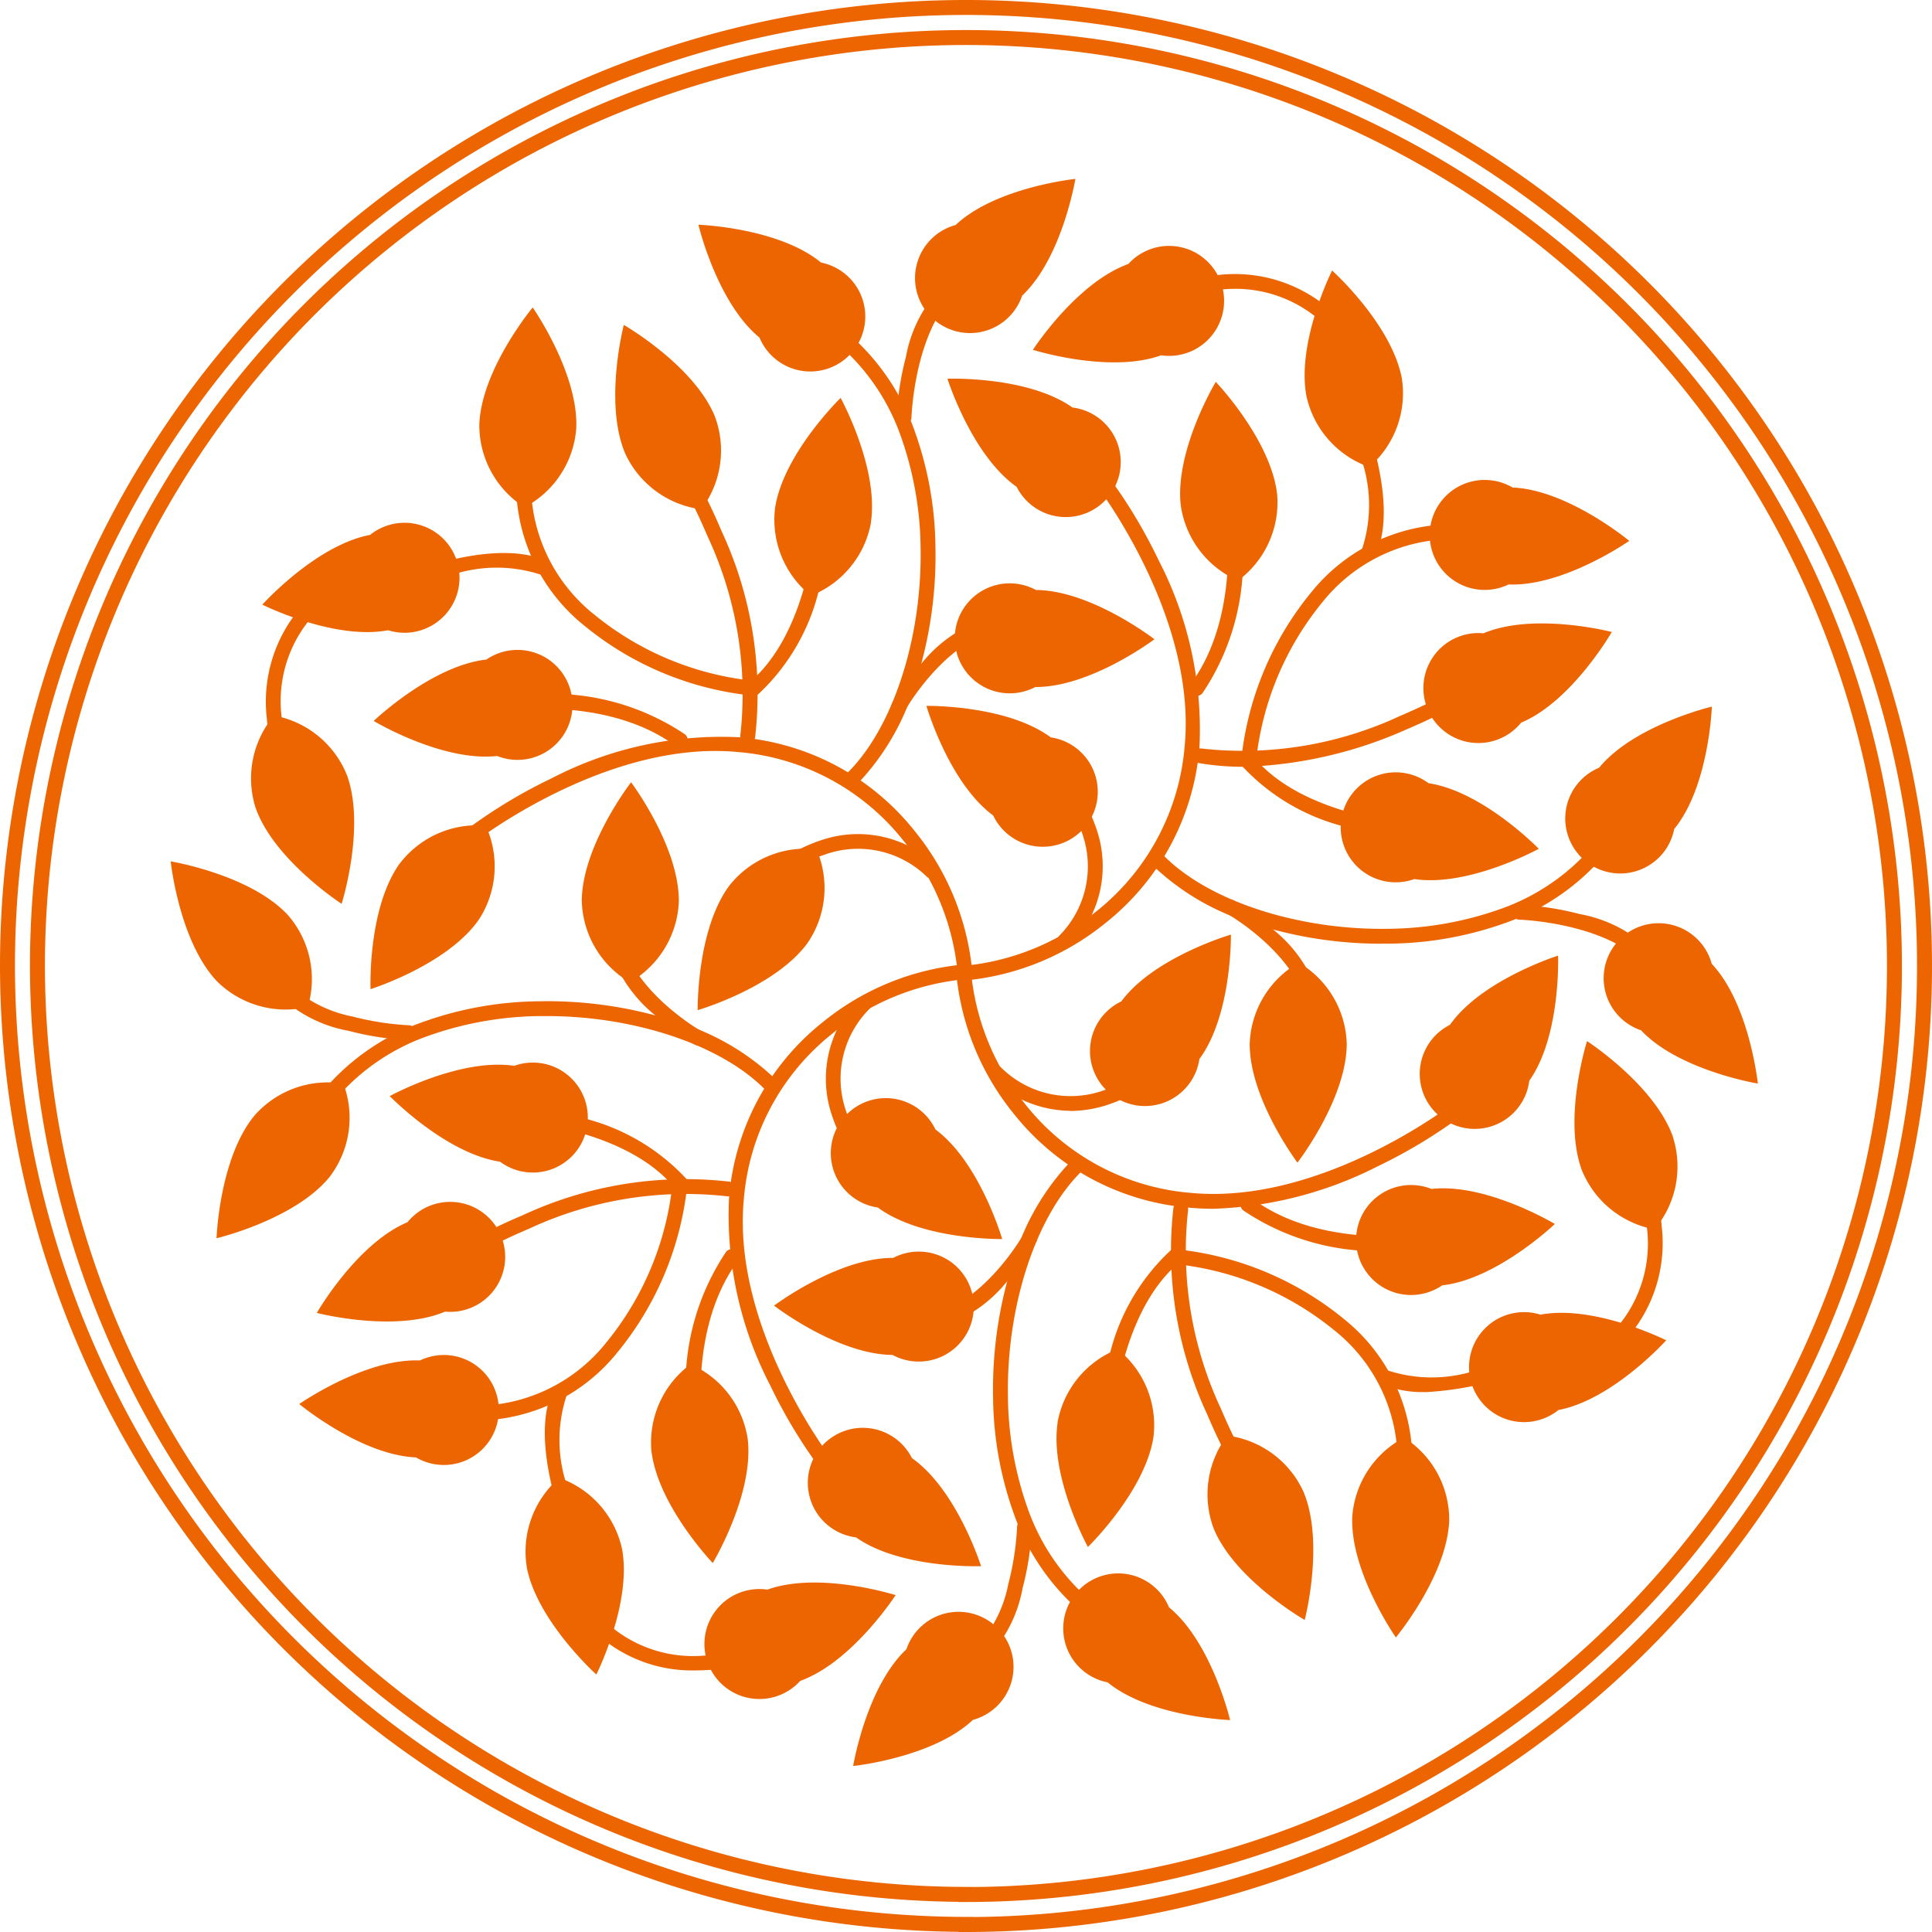 <?xml version="1.0" encoding="UTF-8" standalone="no"?>
<svg
   xmlns:dc="http://purl.org/dc/elements/1.1/"
   xmlns:cc="http://creativecommons.org/ns#"
   xmlns:rdf="http://www.w3.org/1999/02/22-rdf-syntax-ns#"
   xmlns:svg="http://www.w3.org/2000/svg"
   xmlns="http://www.w3.org/2000/svg"
   xmlns:sodipodi="http://sodipodi.sourceforge.net/DTD/sodipodi-0.dtd"
   xmlns:inkscape="http://www.inkscape.org/namespaces/inkscape"
   inkscape:version="1.0 (4035a4fb49, 2020-05-01)"
   sodipodi:docname="favicon.svg"
   id="svg190"
   version="1.1"
   viewBox="0 0 70.27 70.27"
   height="70.27"
   width="70.27">
  <sodipodi:namedview
     inkscape:current-layer="g188"
     inkscape:window-maximized="1"
     inkscape:window-y="-8"
     inkscape:window-x="-8"
     inkscape:cy="57.876612"
     inkscape:cx="28.841506"
     inkscape:zoom="4.0468174"
     fit-margin-bottom="0"
     fit-margin-right="0"
     fit-margin-left="0"
     fit-margin-top="0"
     showgrid="false"
     id="namedview192"
     inkscape:window-height="1017"
     inkscape:window-width="1920"
     inkscape:pageshadow="2"
     inkscape:pageopacity="0"
     guidetolerance="10"
     gridtolerance="10"
     objecttolerance="10"
     borderopacity="1"
     bordercolor="#666666"
     pagecolor="#ffffff" />
  <defs
     id="defs4">
    <style
       id="style2">.a{fill:#ec6500;}.b{fill:none;stroke:#ec6500;stroke-width:0.544px;}</style>
  </defs>
  <g
     id="g188"
     transform="translate(-247.977,-355.669)">
    <path
       id="path10"
       d="m 283.111,425.667 a 34.863,34.863 0 1 0 -34.862,-34.867 34.9,34.9 0 0 0 34.862,34.862 z m 0,-1.091 a 33.771,33.771 0 1 0 -33.772,-33.776 33.809,33.809 0 0 0 33.772,33.771 z"
       class="b" />
    <path
       id="path12"
       d="m 286.2,382.489 a 2,2 0 1 1 -2.1,2.84 c -1.616,-1.193 -2.428,-3.986 -2.428,-3.986 0,0 2.908,-0.047 4.524,1.146 z"
       class="a" />
    <path
       id="path14"
       d="m 293.431,393.623 a 3.538,3.538 0 0 1 1.784,-2.941 3.538,3.538 0 0 1 1.745,2.964 c -0.013,2.008 -1.792,4.309 -1.792,4.309 0,0 -1.75,-2.323 -1.737,-4.332 z"
       class="a" />
    <path
       id="path16"
       d="m 295.821,392.755 a 0.271,0.271 0 0 1 -0.267,-0.233 c -0.295,-2.124 -2.947,-3.621 -2.974,-3.636 a 0.27,0.27 0 0 1 0.262,-0.472 8.806,8.806 0 0 1 1.487,1.1 5.076,5.076 0 0 1 1.76,2.936 0.27,0.27 0 0 1 -0.23,0.3 0.245,0.245 0 0 1 -0.038,0 z"
       class="a" />
    <path
       id="path18"
       d="m 307.665,393.143 a 2,2 0 1 1 2.57,-2.419 c 1.377,1.463 1.677,4.356 1.677,4.356 0,0 -2.87,-0.474 -4.247,-1.937 z"
       class="a" />
    <path
       id="path20"
       d="m 308.869,385.83 a 2,2 0 1 1 -2.729,-2.238 c 1.274,-1.553 4.1,-2.222 4.1,-2.222 0,0 -0.1,2.907 -1.376,4.46 z"
       class="a" />
    <path
       id="path22"
       d="m 302.846,376.927 a 2,2 0 1 1 0.145,-3.526 c 2.007,0.082 4.245,1.94 4.245,1.94 0,0 -2.383,1.668 -4.39,1.586 z"
       class="a" />
    <path
       id="path24"
       d="m 303.3,381.956 a 2,2 0 1 1 -1.367,-3.253 c 1.852,-0.778 4.668,-0.048 4.668,-0.048 0,0 -1.449,2.523 -3.3,3.3 z"
       class="a" />
    <path
       id="path26"
       d="m 299.41,387.645 a 2,2 0 1 1 0.524,-3.49 c 1.986,0.3 4.011,2.386 4.011,2.386 0,0 -2.548,1.4 -4.535,1.1 z"
       class="a" />
    <path
       id="path28"
       d="m 298.963,369.427 a 3.539,3.539 0 0 1 -1.186,3.229 3.537,3.537 0 0 1 -2.281,-2.574 c -0.373,-1.974 0.932,-4.574 0.932,-4.574 0,0 2.163,1.945 2.535,3.919 z"
       class="a" />
    <path
       id="path30"
       d="m 289.017,365.27 a 2,2 0 1 1 1.192,3.322 c -1.891,0.678 -4.663,-0.2 -4.663,-0.2 0,0 1.58,-2.442 3.471,-3.121 z"
       class="a" />
    <path
       id="path32"
       d="m 294.43,373.658 a 3.539,3.539 0 0 1 -1.426,3.13 3.539,3.539 0 0 1 -2.081,-2.739 c -0.223,-2 1.274,-4.49 1.274,-4.49 0,0 2.01,2.1 2.233,4.1 z"
       class="a" />
    <path
       id="path34"
       d="m 286.986,370.491 a 2,2 0 1 1 -2.032,2.885 c -1.642,-1.157 -2.516,-3.932 -2.516,-3.932 0,0 2.906,-0.11 4.548,1.047 z"
       class="a" />
    <path
       id="path36"
       d="m 293.392,383.6 a 0.174,0.174 0 0 1 -0.032,0 0.27,0.27 0 0 1 -0.236,-0.3 11.459,11.459 0 0 1 2.535,-6.075 6.624,6.624 0 0 1 4.987,-2.485 0.27,0.27 0 0 1 0,0.54 6.094,6.094 0 0 0 -4.578,2.3 10.915,10.915 0 0 0 -2.408,5.788 0.27,0.27 0 0 1 -0.268,0.237 z"
       class="a" />
    <path
       id="path38"
       d="m 298.23,389.993 a 15.076,15.076 0 0 1 -4.69,-0.738 8.956,8.956 0 0 1 -3.7,-2.171 0.27,0.27 0 0 1 0.392,-0.37 c 1.6,1.69 4.907,2.79 8.234,2.737 a 12.489,12.489 0 0 0 4.059,-0.711 7.837,7.837 0 0 0 3.217,-2.114 0.27,0.27 0 1 1 0.4,0.357 8.345,8.345 0 0 1 -3.435,2.263 12.852,12.852 0 0 1 -4.237,0.745 h -0.246 z"
       class="a" />
    <path
       id="path40"
       d="m 297.76,376.031 a 0.272,0.272 0 0 1 -0.245,-0.385 5.154,5.154 0 0 0 0,-3.214 13.425,13.425 0 0 0 -0.636,-1.947 0.27,0.27 0 0 1 0.495,-0.215 c 0.064,0.148 1.555,3.628 0.632,5.605 a 0.269,0.269 0 0 1 -0.244,0.156 z"
       class="a" />
    <path
       id="path42"
       d="m 291.5,380.982 a 0.265,0.265 0 0 1 -0.16,-0.053 0.271,0.271 0 0 1 -0.057,-0.378 c 2.046,-2.771 1.187,-7.011 1.178,-7.054 a 0.27,0.27 0 0 1 0.528,-0.111 12.282,12.282 0 0 1 0.2,2.608 8.7,8.7 0 0 1 -1.47,4.878 0.268,0.268 0 0 1 -0.217,0.11 z"
       class="a" />
    <path
       id="path44"
       d="m 283,391.342 a 0.27,0.27 0 0 1 -0.013,-0.54 8.931,8.931 0 0 0 4.866,-1.985 8.569,8.569 0 0 0 3.213,-6.016 c 0.446,-4.722 -3.188,-9.451 -3.225,-9.5 a 0.27,0.27 0 0 1 0.426,-0.332 18.649,18.649 0 0 1 1.843,3.062 13.392,13.392 0 0 1 1.493,6.819 9.094,9.094 0 0 1 -3.412,6.386 9.5,9.5 0 0 1 -5.178,2.1 z"
       class="a" />
    <path
       id="path46"
       d="m 293.2,383.558 a 9.49,9.49 0 0 1 -1.592,-0.13 0.27,0.27 0 1 1 0.091,-0.532 13.518,13.518 0 0 0 7.2,-1.187 21.217,21.217 0 0 0 3.448,-1.848 0.27,0.27 0 0 1 0.309,0.443 21.427,21.427 0 0 1 -3.535,1.9 15.655,15.655 0 0 1 -5.926,1.357 z"
       class="a" />
    <path
       id="path48"
       d="m 299.4,386.18 h -0.014 a 12.509,12.509 0 0 1 -2.373,-0.415 7.6,7.6 0 0 1 -3.878,-2.255 0.269,0.269 0 0 1 0.419,-0.339 c 1.8,2.224 5.82,2.467 5.861,2.47 a 0.27,0.27 0 0 1 -0.015,0.539 z"
       class="a" />
    <path
       id="path50"
       d="m 308.424,391.425 a 0.271,0.271 0 0 1 -0.236,-0.138 c -1.153,-2.042 -4.913,-2.167 -4.951,-2.168 a 0.27,0.27 0 0 1 0.008,-0.54 h 0.007 a 10.622,10.622 0 0 1 2.185,0.337 4.921,4.921 0 0 1 3.221,2.106 0.269,0.269 0 0 1 -0.1,0.368 0.278,0.278 0 0 1 -0.132,0.035 z"
       class="a" />
    <path
       id="path52"
       d="m 286.714,390.143 a 0.266,0.266 0 0 1 -0.179,-0.068 0.27,0.27 0 0 1 -0.022,-0.381 3.584,3.584 0 0 0 0.838,-3.675 5.165,5.165 0 0 0 -0.969,-1.728 0.271,0.271 0 0 1 0.4,-0.366 5.639,5.639 0 0 1 1.08,1.91 4.137,4.137 0 0 1 -0.943,4.218 0.268,0.268 0 0 1 -0.2,0.09 z"
       class="a" />
    <path
       id="path54"
       d="m 296.87,368.145 a 0.27,0.27 0 0 1 -0.214,-0.106 4.691,4.691 0 0 0 -4.344,-1.827 7.826,7.826 0 0 0 -2.5,0.632 0.27,0.27 0 0 1 -0.234,-0.486 8.266,8.266 0 0 1 2.69,-0.684 5.267,5.267 0 0 1 4.814,2.036 0.271,0.271 0 0 1 -0.214,0.435 z"
       class="a" />
    <path
       id="path56"
       d="m 291.6,394.192 a 2,2 0 1 1 -2.839,-2.1 c 1.193,-1.616 3.986,-2.429 3.986,-2.429 0,0 0.046,2.909 -1.147,4.525 z"
       class="a" />
    <path
       id="path58"
       d="m 280.465,401.421 a 2,2 0 1 1 -0.023,3.529 c -2.009,-0.013 -4.31,-1.793 -4.31,-1.793 0,0 2.324,-1.749 4.333,-1.736 z"
       class="a" />
    <path
       id="path60"
       d="m 281.6,404.081 a 0.27,0.27 0 0 1 -0.037,-0.537 c 2.124,-0.3 3.621,-2.948 3.636,-2.974 a 0.27,0.27 0 0 1 0.472,0.262 8.9,8.9 0 0 1 -1.1,1.487 5.082,5.082 0 0 1 -2.936,1.76 h -0.037 z"
       class="a" />
    <path
       id="path62"
       d="m 280.945,415.655 a 2,2 0 1 1 2.419,2.569 c -1.463,1.377 -4.356,1.678 -4.356,1.678 0,0 0.474,-2.87 1.937,-4.247 z"
       class="a" />
    <path
       id="path64"
       d="m 288.258,416.858 a 2,2 0 1 1 2.238,-2.728 c 1.553,1.274 2.222,4.1 2.222,4.1 0,0 -2.907,-0.1 -4.46,-1.376 z"
       class="a" />
    <path
       id="path66"
       d="m 297.161,410.835 a 3.541,3.541 0 0 1 1.885,-2.878 3.539,3.539 0 0 1 1.641,3.023 c -0.082,2.007 -1.94,4.245 -1.94,4.245 0,0 -1.668,-2.383 -1.586,-4.39 z"
       class="a" />
    <path
       id="path68"
       d="m 292.131,411.29 a 3.54,3.54 0 0 1 0.483,-3.406 3.54,3.54 0 0 1 2.771,2.039 c 0.778,1.852 0.047,4.667 0.047,4.667 0,0 -2.522,-1.448 -3.3,-3.3 z"
       class="a" />
    <path
       id="path70"
       d="m 286.442,407.4 a 3.54,3.54 0 0 1 2.184,-2.659 3.541,3.541 0 0 1 1.306,3.182 c -0.3,1.987 -2.386,4.012 -2.386,4.012 0,0 -1.4,-2.549 -1.1,-4.535 z"
       class="a" />
    <path
       id="path72"
       d="m 304.661,406.953 a 2,2 0 1 1 -0.655,-3.468 c 1.974,-0.372 4.574,0.933 4.574,0.933 0,0 -1.946,2.162 -3.919,2.535 z"
       class="a" />
    <path
       id="path74"
       d="m 308.818,397.007 a 3.54,3.54 0 0 1 -0.664,3.375 3.541,3.541 0 0 1 -2.654,-2.182 c -0.678,-1.891 0.2,-4.664 0.2,-4.664 0,0 2.442,1.581 3.121,3.472 z"
       class="a" />
    <path
       id="path76"
       d="m 300.43,402.42 a 2,2 0 1 1 -0.391,-3.508 c 2,-0.222 4.49,1.275 4.49,1.275 0,0 -2.1,2.01 -4.1,2.233 z"
       class="a" />
    <path
       id="path78"
       d="m 303.6,394.976 a 2,2 0 1 1 -2.885,-2.033 c 1.157,-1.642 3.932,-2.516 3.932,-2.516 0,0 0.11,2.907 -1.047,4.549 z"
       class="a" />
    <path
       id="path80"
       d="m 299.077,408.9 a 0.27,0.27 0 0 1 -0.27,-0.27 6.093,6.093 0 0 0 -2.3,-4.577 10.918,10.918 0 0 0 -5.788,-2.408 0.27,0.27 0 1 1 0.065,-0.536 11.459,11.459 0 0 1 6.075,2.535 6.624,6.624 0 0 1 2.485,4.986 0.27,0.27 0 0 1 -0.27,0.27 z"
       class="a" />
    <path
       id="path82"
       d="m 287.283,414.2 a 0.273,0.273 0 0 1 -0.179,-0.067 8.359,8.359 0 0 1 -2.262,-3.435 12.857,12.857 0 0 1 -0.745,-4.237 15.107,15.107 0 0 1 0.736,-4.936 8.932,8.932 0 0 1 2.171,-3.7 0.27,0.27 0 1 1 0.37,0.392 c -1.691,1.6 -2.791,4.907 -2.737,8.233 a 12.5,12.5 0 0 0 0.711,4.06 7.84,7.84 0 0 0 2.114,3.216 0.269,0.269 0 0 1 0.023,0.381 0.265,0.265 0 0 1 -0.2,0.091 z"
       class="a" />
    <path
       id="path84"
       d="m 299.794,406.3 a 3.755,3.755 0 0 1 -1.581,-0.3 0.27,0.27 0 0 1 0.228,-0.489 5.168,5.168 0 0 0 3.222,0 13.432,13.432 0 0 0 1.94,-0.634 0.27,0.27 0 1 1 0.214,0.495 11.818,11.818 0 0 1 -4.023,0.933 z"
       class="a" />
    <path
       id="path86"
       d="m 298.43,401.177 c -0.11,0 -0.222,0 -0.337,0 a 8.7,8.7 0 0 1 -4.877,-1.47 0.27,0.27 0 1 1 0.32,-0.434 c 2.771,2.046 7.012,1.186 7.055,1.178 a 0.27,0.27 0 0 1 0.111,0.528 12.035,12.035 0 0 1 -2.272,0.2 z"
       class="a" />
    <path
       id="path88"
       d="m 292.1,399.634 c -0.286,0 -0.574,-0.013 -0.862,-0.04 a 9.091,9.091 0 0 1 -6.386,-3.413 9.494,9.494 0 0 1 -2.1,-5.178 0.27,0.27 0 0 1 0.54,-0.025 8.926,8.926 0 0 0 1.985,4.866 8.567,8.567 0 0 0 6.016,3.213 c 4.721,0.446 9.451,-3.188 9.5,-3.225 a 0.27,0.27 0 0 1 0.332,0.426 18.649,18.649 0 0 1 -3.062,1.843 14.148,14.148 0 0 1 -5.957,1.533 z"
       class="a" />
    <path
       id="path90"
       d="m 294.005,410.761 a 0.269,0.269 0 0 1 -0.221,-0.116 21.393,21.393 0 0 1 -1.9,-3.534 14.049,14.049 0 0 1 -1.227,-7.518 0.27,0.27 0 0 1 0.532,0.09 13.522,13.522 0 0 0 1.192,7.217 21.184,21.184 0 0 0 1.842,3.436 0.271,0.271 0 0 1 -0.221,0.425 z"
       class="a" />
    <path
       id="path92"
       d="m 288.178,407.662 h -0.015 a 0.27,0.27 0 0 1 -0.255,-0.284 12.471,12.471 0 0 1 0.414,-2.372 7.6,7.6 0 0 1 2.255,-3.878 0.27,0.27 0 1 1 0.34,0.419 c -2.227,1.8 -2.468,5.82 -2.47,5.86 a 0.271,0.271 0 0 1 -0.269,0.256 z"
       class="a" />
    <path
       id="path94"
       d="m 282.933,416.683 a 0.27,0.27 0 0 1 -0.133,-0.505 4.612,4.612 0 0 0 1.847,-2.879 10.162,10.162 0 0 0 0.322,-2.072 0.27,0.27 0 1 1 0.539,0.014 10.55,10.55 0 0 1 -0.337,2.186 4.919,4.919 0 0 1 -2.1,3.221 0.279,0.279 0 0 1 -0.133,0.035 z"
       class="a" />
    <path
       id="path96"
       d="m 286.9,396.071 a 4.223,4.223 0 0 1 -2.861,-1.165 0.27,0.27 0 1 1 0.359,-0.4 3.588,3.588 0 0 0 3.675,0.838 5.138,5.138 0 0 0 1.728,-0.97 0.271,0.271 0 0 1 0.366,0.4 5.633,5.633 0 0 1 -1.91,1.081 4.41,4.41 0 0 1 -1.357,0.222 z"
       class="a" />
    <path
       id="path98"
       d="m 306.213,405.13 a 0.27,0.27 0 0 1 -0.164,-0.484 4.692,4.692 0 0 0 1.827,-4.345 7.825,7.825 0 0 0 -0.632,-2.5 0.27,0.27 0 0 1 0.486,-0.234 8.267,8.267 0 0 1 0.684,2.69 5.266,5.266 0 0 1 -2.037,4.814 0.265,0.265 0 0 1 -0.164,0.056 z"
       class="a" />
    <path
       id="path100"
       d="m 279.9,399.588 a 2,2 0 1 1 2.1,-2.839 c 1.616,1.193 2.428,3.986 2.428,3.986 0,0 -2.908,0.046 -4.524,-1.147 z"
       class="a" />
    <path
       id="path102"
       d="m 272.667,388.455 a 3.54,3.54 0 0 1 -1.784,2.941 3.54,3.54 0 0 1 -1.745,-2.964 c 0.013,-2.009 1.792,-4.31 1.792,-4.31 0,0 1.75,2.324 1.737,4.333 z"
       class="a" />
    <path
       id="path104"
       d="m 273.387,393.7 a 0.267,0.267 0 0 1 -0.131,-0.034 8.673,8.673 0 0 1 -1.487,-1.1 5.077,5.077 0 0 1 -1.76,-2.935 0.27,0.27 0 0 1 0.535,-0.075 c 0.294,2.121 2.947,3.622 2.974,3.637 a 0.269,0.269 0 0 1 -0.131,0.505 z"
       class="a" />
    <path
       id="path106"
       d="m 258.433,388.935 a 3.538,3.538 0 0 1 0.739,3.359 3.541,3.541 0 0 1 -3.309,-0.94 c -1.376,-1.463 -1.677,-4.356 -1.677,-4.356 0,0 2.87,0.474 4.247,1.937 z"
       class="a" />
    <path
       id="path108"
       d="m 257.23,396.248 a 3.54,3.54 0 0 1 3.237,-1.164 3.54,3.54 0 0 1 -0.509,3.4 c -1.274,1.553 -4.105,2.222 -4.105,2.222 0,0 0.1,-2.907 1.377,-4.46 z"
       class="a" />
    <path
       id="path110"
       d="m 263.252,405.151 a 2,2 0 1 1 -0.145,3.526 c -2.007,-0.083 -4.245,-1.941 -4.245,-1.941 0,0 2.383,-1.668 4.39,-1.585 z"
       class="a" />
    <path
       id="path112"
       d="m 262.8,400.121 a 2,2 0 1 1 1.367,3.254 c -1.852,0.778 -4.667,0.047 -4.667,0.047 0,0 1.448,-2.523 3.3,-3.3 z"
       class="a" />
    <path
       id="path114"
       d="m 266.688,394.432 a 2,2 0 1 1 -0.524,3.49 c -1.986,-0.3 -4.011,-2.386 -4.011,-2.386 0,0 2.549,-1.4 4.535,-1.1 z"
       class="a" />
    <path
       id="path116"
       d="m 267.135,412.65 a 3.539,3.539 0 0 1 1.186,-3.229 3.542,3.542 0 0 1 2.279,2.579 c 0.372,1.973 -0.933,4.573 -0.933,4.573 0,0 -2.163,-1.945 -2.535,-3.919 z"
       class="a" />
    <path
       id="path118"
       d="m 277.081,416.807 a 2,2 0 1 1 -1.192,-3.321 c 1.891,-0.679 4.663,0.2 4.663,0.2 0,0 -1.58,2.442 -3.471,3.12 z"
       class="a" />
    <path
       id="path120"
       d="m 271.668,408.419 a 3.539,3.539 0 0 1 1.426,-3.13 3.539,3.539 0 0 1 2.081,2.739 c 0.223,2 -1.274,4.49 -1.274,4.49 0,0 -2.01,-2.1 -2.233,-4.1 z"
       class="a" />
    <path
       id="path122"
       d="m 279.112,411.586 a 2,2 0 1 1 2.033,-2.884 c 1.642,1.157 2.515,3.931 2.515,3.931 0,0 -2.906,0.11 -4.548,-1.047 z"
       class="a" />
    <path
       id="path124"
       d="m 265.452,407.336 a 0.27,0.27 0 0 1 0,-0.539 6.092,6.092 0 0 0 4.578,-2.3 10.911,10.911 0 0 0 2.408,-5.787 0.27,0.27 0 1 1 0.536,0.065 11.463,11.463 0 0 1 -2.535,6.075 6.623,6.623 0 0 1 -4.987,2.484 z"
       class="a" />
    <path
       id="path126"
       d="m 260.152,395.543 a 0.267,0.267 0 0 1 -0.179,-0.068 0.27,0.27 0 0 1 -0.023,-0.381 8.364,8.364 0 0 1 3.435,-2.263 12.852,12.852 0 0 1 4.237,-0.744 15.1,15.1 0 0 1 4.936,0.736 8.948,8.948 0 0 1 3.7,2.17 0.27,0.27 0 0 1 -0.392,0.371 c -1.561,-1.651 -4.754,-2.739 -8,-2.739 h -0.233 a 12.516,12.516 0 0 0 -4.059,0.712 7.817,7.817 0 0 0 -3.217,2.114 0.269,0.269 0 0 1 -0.2,0.091 z"
       class="a" />
    <path
       id="path128"
       d="m 268.973,411.969 a 0.268,0.268 0 0 1 -0.247,-0.162 c -0.064,-0.147 -1.555,-3.628 -0.632,-5.6 a 0.27,0.27 0 1 1 0.489,0.228 5.16,5.16 0 0 0 0,3.222 13.389,13.389 0 0 0 0.634,1.939 0.27,0.27 0 0 1 -0.14,0.355 0.274,0.274 0 0 1 -0.108,0.022 z"
       class="a" />
    <path
       id="path130"
       d="m 273.377,408.906 a 0.271,0.271 0 0 1 -0.264,-0.215 12.283,12.283 0 0 1 -0.2,-2.608 8.7,8.7 0 0 1 1.47,-4.878 0.27,0.27 0 0 1 0.434,0.321 c -2.046,2.771 -1.187,7.012 -1.178,7.054 a 0.27,0.27 0 0 1 -0.208,0.32 0.274,0.274 0 0 1 -0.056,0.006 z"
       class="a" />
    <path
       id="path132"
       d="m 278.043,409.21 a 0.267,0.267 0 0 1 -0.213,-0.1 18.665,18.665 0 0 1 -1.843,-3.061 13.4,13.4 0 0 1 -1.493,-6.819 9.092,9.092 0 0 1 3.412,-6.386 9.5,9.5 0 0 1 5.178,-2.1 0.27,0.27 0 1 1 0.026,0.539 8.937,8.937 0 0 0 -4.866,1.986 8.566,8.566 0 0 0 -3.213,6.015 c -0.446,4.722 3.188,9.451 3.225,9.5 a 0.269,0.269 0 0 1 -0.047,0.378 0.266,0.266 0 0 1 -0.166,0.057 z"
       class="a" />
    <path
       id="path134"
       d="m 263.6,402.265 a 0.27,0.27 0 0 1 -0.154,-0.492 21.293,21.293 0 0 1 3.534,-1.9 14.047,14.047 0 0 1 7.518,-1.227 0.27,0.27 0 1 1 -0.091,0.532 13.509,13.509 0 0 0 -7.2,1.187 21.172,21.172 0 0 0 -3.448,1.847 0.268,0.268 0 0 1 -0.154,0.049 z"
       class="a" />
    <path
       id="path136"
       d="m 272.752,399.007 a 0.268,0.268 0 0 1 -0.21,-0.1 c -1.8,-2.227 -5.82,-2.468 -5.861,-2.47 a 0.27,0.27 0 0 1 0.029,-0.539 12.365,12.365 0 0 1 2.373,0.414 7.6,7.6 0 0 1 3.878,2.255 0.27,0.27 0 0 1 -0.209,0.44 z"
       class="a" />
    <path
       id="path138"
       d="m 262.854,393.5 h -0.008 a 10.541,10.541 0 0 1 -2.185,-0.337 4.917,4.917 0 0 1 -3.221,-2.106 0.27,0.27 0 0 1 0.47,-0.265 4.618,4.618 0 0 0 2.878,1.847 10.335,10.335 0 0 0 2.073,0.322 0.27,0.27 0 0 1 -0.007,0.539 z"
       class="a" />
    <path
       id="path140"
       d="m 279.518,398.239 a 0.27,0.27 0 0 1 -0.2,-0.087 5.617,5.617 0 0 1 -1.08,-1.909 4.137,4.137 0 0 1 0.943,-4.218 0.27,0.27 0 1 1 0.4,0.359 3.587,3.587 0 0 0 -0.833,3.692 5.13,5.13 0 0 0 0.964,1.71 0.269,0.269 0 0 1 -0.2,0.453 z"
       class="a" />
    <path
       id="path142"
       d="m 273.29,416.424 a 5.176,5.176 0 0 1 -4.276,-2.057 0.27,0.27 0 0 1 0.428,-0.329 4.689,4.689 0 0 0 4.344,1.827 7.826,7.826 0 0 0 2.5,-0.632 0.27,0.27 0 0 1 0.234,0.487 8.25,8.25 0 0 1 -2.69,0.683 c -0.182,0.014 -0.362,0.021 -0.538,0.021 z"
       class="a" />
    <path
       id="path144"
       d="m 274.5,387.886 a 3.537,3.537 0 0 1 3.173,-1.328 3.538,3.538 0 0 1 -0.334,3.423 c -1.193,1.616 -3.986,2.429 -3.986,2.429 0,0 -0.046,-2.908 1.147,-4.524 z"
       class="a" />
    <path
       id="path146"
       d="m 285.633,380.657 a 2,2 0 1 1 0.023,-3.529 c 2.009,0.013 4.31,1.792 4.31,1.792 0,0 -2.324,1.75 -4.333,1.737 z"
       class="a" />
    <path
       id="path148"
       d="m 280.66,381.647 a 0.273,0.273 0 0 1 -0.131,-0.034 0.27,0.27 0 0 1 -0.1,-0.367 8.7,8.7 0 0 1 1.1,-1.488 5.075,5.075 0 0 1 2.929,-1.758 0.27,0.27 0 1 1 0.074,0.535 c -2.124,0.3 -3.621,2.947 -3.636,2.974 a 0.269,0.269 0 0 1 -0.236,0.139 z"
       class="a" />
    <path
       id="path150"
       d="m 285.153,366.423 a 2,2 0 1 1 -2.419,-2.57 c 1.463,-1.377 4.356,-1.677 4.356,-1.677 0,0 -0.474,2.87 -1.937,4.247 z"
       class="a" />
    <path
       id="path152"
       d="m 277.84,365.219 a 2,2 0 1 1 -2.238,2.729 c -1.553,-1.274 -2.222,-4.105 -2.222,-4.105 0,0 2.907,0.1 4.46,1.376 z"
       class="a" />
    <path
       id="path154"
       d="m 268.937,371.242 a 3.541,3.541 0 0 1 -1.884,2.878 3.539,3.539 0 0 1 -1.642,-3.023 c 0.082,-2.007 1.941,-4.245 1.941,-4.245 0,0 1.667,2.383 1.585,4.39 z"
       class="a" />
    <path
       id="path156"
       d="m 273.967,370.787 a 3.54,3.54 0 0 1 -0.483,3.406 3.54,3.54 0 0 1 -2.771,-2.038 c -0.778,-1.852 -0.047,-4.668 -0.047,-4.668 0,0 2.522,1.449 3.3,3.3 z"
       class="a" />
    <path
       id="path158"
       d="m 279.656,374.678 a 3.54,3.54 0 0 1 -2.183,2.658 3.539,3.539 0 0 1 -1.307,-3.182 c 0.3,-1.986 2.386,-4.012 2.386,-4.012 0,0 1.4,2.549 1.1,4.536 z"
       class="a" />
    <path
       id="path160"
       d="m 261.438,375.124 a 2,2 0 1 1 0.654,3.468 c -1.974,0.373 -4.573,-0.932 -4.573,-0.932 0,0 1.945,-2.163 3.919,-2.536 z"
       class="a" />
    <path
       id="path162"
       d="m 257.28,385.071 a 3.539,3.539 0 0 1 0.664,-3.375 3.539,3.539 0 0 1 2.658,2.183 c 0.678,1.89 -0.2,4.663 -0.2,4.663 0,0 -2.442,-1.58 -3.121,-3.471 z"
       class="a" />
    <path
       id="path164"
       d="m 265.668,379.658 a 2,2 0 1 1 0.391,3.507 c -2,0.223 -4.49,-1.274 -4.49,-1.274 0,0 2.1,-2.01 4.1,-2.233 z"
       class="a" />
    <path
       id="path166"
       d="m 262.5,387.1 a 3.543,3.543 0 0 1 3.144,-1.4 3.54,3.54 0 0 1 -0.259,3.43 c -1.157,1.642 -3.931,2.516 -3.931,2.516 0,0 -0.111,-2.907 1.046,-4.549 z"
       class="a" />
    <path
       id="path168"
       d="m 275.344,380.966 h -0.033 a 11.46,11.46 0 0 1 -6.075,-2.536 6.621,6.621 0 0 1 -2.485,-4.986 0.27,0.27 0 0 1 0.54,0 6.093,6.093 0 0 0 2.3,4.578 10.919,10.919 0 0 0 5.787,2.408 0.27,0.27 0 0 1 -0.032,0.538 z"
       class="a" />
    <path
       id="path170"
       d="m 278.909,384.32 a 0.271,0.271 0 0 1 -0.185,-0.467 c 1.691,-1.6 2.791,-4.906 2.737,-8.233 a 12.486,12.486 0 0 0 -0.711,-4.059 7.828,7.828 0 0 0 -2.114,-3.217 0.27,0.27 0 0 1 0.358,-0.4 8.356,8.356 0 0 1 2.262,3.434 12.857,12.857 0 0 1 0.745,4.237 15.1,15.1 0 0 1 -0.736,4.936 8.953,8.953 0 0 1 -2.17,3.7 0.273,0.273 0 0 1 -0.186,0.074 z"
       class="a" />
    <path
       id="path172"
       d="m 262.388,377.233 a 0.27,0.27 0 0 1 -0.107,-0.518 c 0.147,-0.063 3.628,-1.554 5.6,-0.632 a 0.27,0.27 0 0 1 -0.228,0.49 5.161,5.161 0 0 0 -3.222,0 13.2,13.2 0 0 0 -1.939,0.634 0.274,0.274 0 0 1 -0.108,0.022 z"
       class="a" />
    <path
       id="path174"
       d="m 272.722,382.861 a 0.27,0.27 0 0 1 -0.16,-0.052 c -2.776,-2.05 -7.012,-1.187 -7.054,-1.178 a 0.27,0.27 0 1 1 -0.112,-0.528 12.288,12.288 0 0 1 2.609,-0.2 8.7,8.7 0 0 1 4.877,1.469 0.27,0.27 0 0 1 0.057,0.378 0.267,0.267 0 0 1 -0.217,0.109 z"
       class="a" />
    <path
       id="path176"
       d="m 283.082,391.357 a 0.269,0.269 0 0 1 -0.269,-0.257 8.933,8.933 0 0 0 -1.986,-4.866 8.559,8.559 0 0 0 -6.016,-3.213 c -4.721,-0.446 -9.451,3.188 -9.5,3.225 a 0.27,0.27 0 1 1 -0.332,-0.426 18.651,18.651 0 0 1 3.062,-1.843 13.385,13.385 0 0 1 6.819,-1.493 9.088,9.088 0 0 1 6.386,3.412 9.5,9.5 0 0 1 2.1,5.178 0.27,0.27 0 0 1 -0.257,0.282 z"
       class="a" />
    <path
       id="path178"
       d="m 275.172,382.709 a 0.226,0.226 0 0 1 -0.045,0 0.27,0.27 0 0 1 -0.221,-0.311 13.528,13.528 0 0 0 -1.191,-7.216 21.182,21.182 0 0 0 -1.843,-3.437 0.27,0.27 0 1 1 0.443,-0.309 21.333,21.333 0 0 1 1.9,3.535 14.047,14.047 0 0 1 1.227,7.518 0.269,0.269 0 0 1 -0.266,0.224 z"
       class="a" />
    <path
       id="path180"
       d="m 275.351,381.011 a 0.27,0.27 0 0 1 -0.17,-0.48 c 2.227,-1.8 2.468,-5.819 2.47,-5.86 a 0.27,0.27 0 1 1 0.539,0.029 12.446,12.446 0 0 1 -0.414,2.372 7.606,7.606 0 0 1 -2.255,3.879 0.271,0.271 0 0 1 -0.17,0.06 z"
       class="a" />
    <path
       id="path182"
       d="m 280.86,371.113 h -0.008 a 0.269,0.269 0 0 1 -0.262,-0.277 10.55,10.55 0 0 1 0.337,-2.186 4.92,4.92 0 0 1 2.105,-3.22 0.27,0.27 0 0 1 0.266,0.47 c -2.043,1.153 -2.168,4.913 -2.169,4.95 a 0.27,0.27 0 0 1 -0.269,0.263 z"
       class="a" />
    <path
       id="path184"
       d="m 276.119,387.777 a 0.27,0.27 0 0 1 -0.184,-0.468 5.621,5.621 0 0 1 1.91,-1.08 4.137,4.137 0 0 1 4.218,0.943 0.27,0.27 0 0 1 -0.359,0.4 3.587,3.587 0 0 0 -3.692,-0.833 5.1,5.1 0 0 0 -1.71,0.964 0.269,0.269 0 0 1 -0.183,0.071 z"
       class="a" />
    <path
       id="path186"
       d="m 258.611,384.66 a 0.27,0.27 0 0 1 -0.243,-0.153 8.264,8.264 0 0 1 -0.684,-2.689 5.266,5.266 0 0 1 2.037,-4.818 0.27,0.27 0 0 1 0.328,0.429 4.687,4.687 0 0 0 -1.826,4.344 7.83,7.83 0 0 0 0.631,2.5 0.27,0.27 0 0 1 -0.126,0.361 0.266,0.266 0 0 1 -0.117,0.026 z"
       class="a" />
  </g>
</svg>

